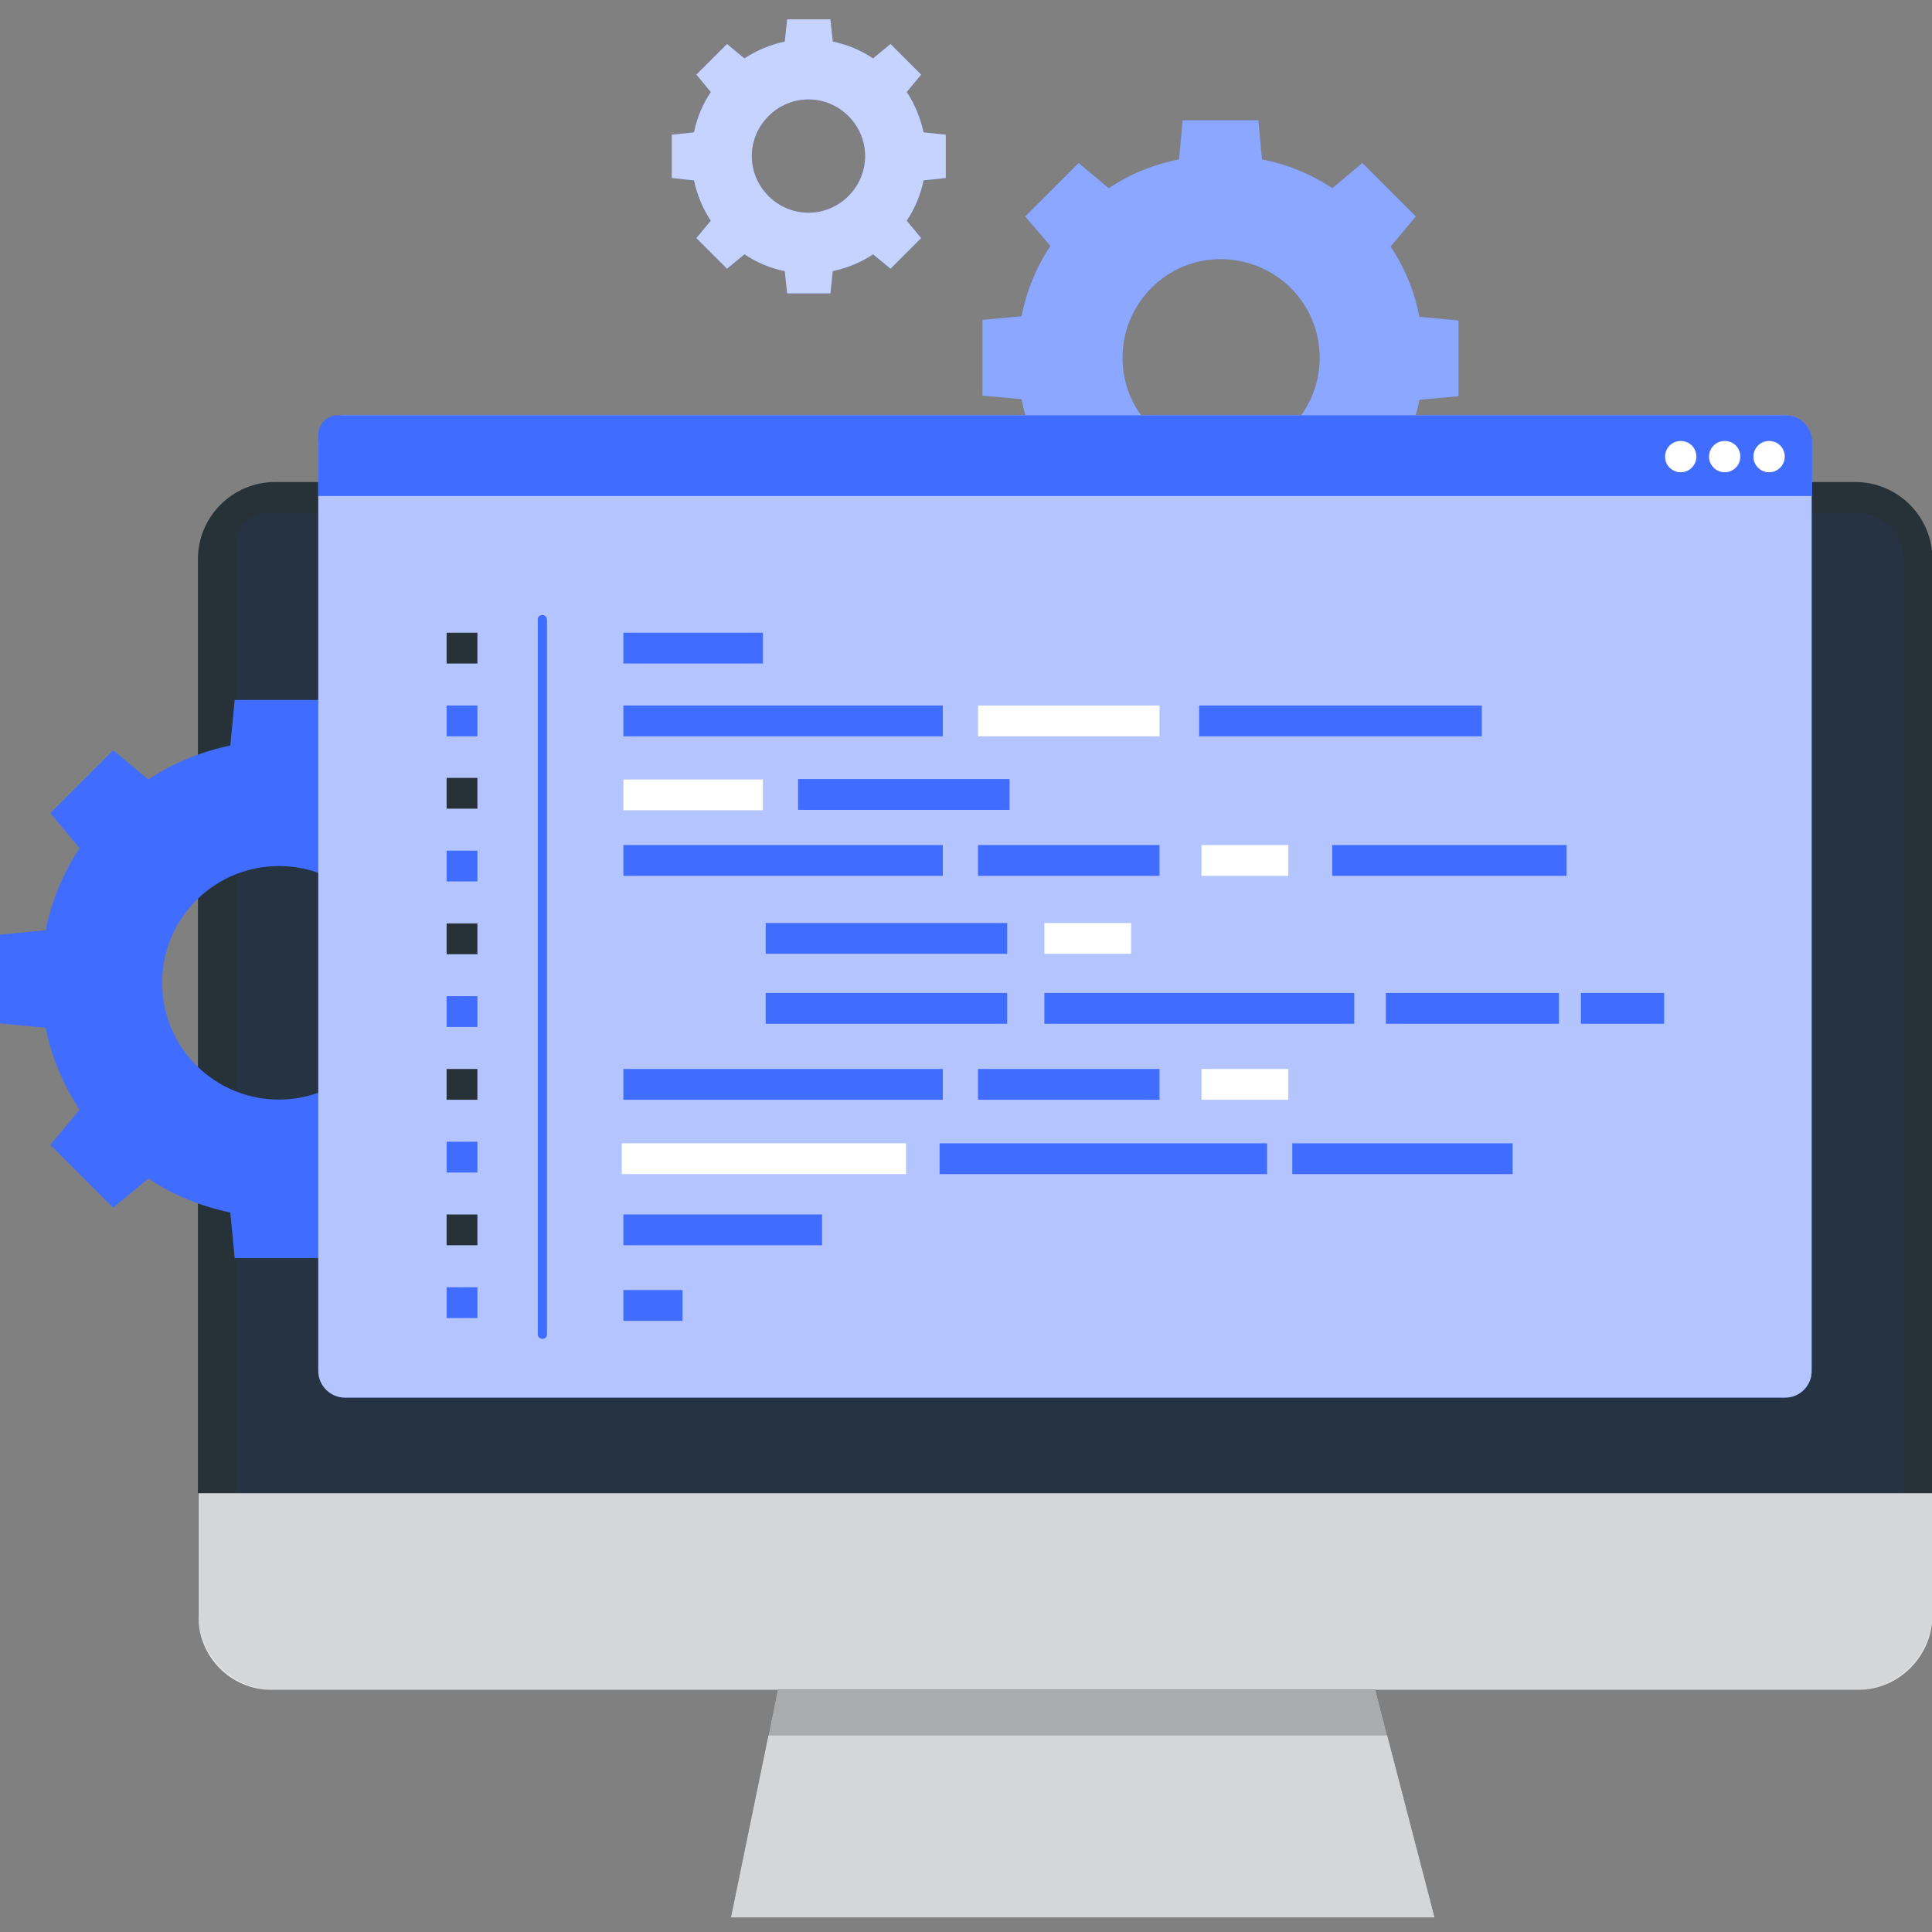 <svg width="150" height="150" viewBox="0 0 150 150" fill="none" xmlns="http://www.w3.org/2000/svg">
<rect x="0" y="0" width="150" height="150" fill="#808080" stroke="none"/>
<g clip-path="url(#clip0_996_63074)">
<path d="M81.553 19.093C80.433 20.774 79.686 22.64 79.313 24.554L76.279 24.834V30.714L79.313 30.994C79.686 32.907 80.433 34.774 81.553 36.454L79.593 38.788L83.746 42.941L86.08 40.981C87.76 42.101 89.626 42.848 91.54 43.221L91.82 46.301H97.7L97.98 43.268C99.893 42.848 101.76 42.148 103.44 41.028L105.774 42.988L109.927 38.834L107.967 36.501C109.087 34.821 109.834 32.954 110.207 31.041L113.241 30.761V24.88L110.207 24.6C109.834 22.687 109.087 20.82 107.967 19.14L109.927 16.807L105.774 12.653L103.44 14.613C101.76 13.493 99.893 12.747 97.98 12.373L97.7 9.34H91.82L91.54 12.373C89.626 12.747 87.76 13.493 86.08 14.613L83.746 12.653L79.593 16.807L81.553 19.093ZM100.22 22.36C103.207 25.347 103.207 30.201 100.22 33.187C97.233 36.174 92.38 36.174 89.393 33.187C86.406 30.201 86.406 25.347 89.393 22.36C92.333 19.373 97.187 19.373 100.22 22.36Z" fill="#406CFF"/>
<path opacity="0.4" d="M81.553 19.093C80.433 20.774 79.686 22.64 79.313 24.554L76.279 24.834V30.714L79.313 30.994C79.686 32.907 80.433 34.774 81.553 36.454L79.593 38.788L83.746 42.941L86.08 40.981C87.76 42.101 89.626 42.848 91.54 43.221L91.82 46.301H97.7L97.98 43.268C99.893 42.848 101.76 42.148 103.44 41.028L105.774 42.988L109.927 38.834L107.967 36.501C109.087 34.821 109.834 32.954 110.207 31.041L113.241 30.761V24.88L110.207 24.6C109.834 22.687 109.087 20.82 107.967 19.14L109.927 16.807L105.774 12.653L103.44 14.613C101.76 13.493 99.893 12.747 97.98 12.373L97.7 9.34H91.82L91.54 12.373C89.626 12.747 87.76 13.493 86.08 14.613L83.746 12.653L79.593 16.807L81.553 19.093ZM100.22 22.36C103.207 25.347 103.207 30.201 100.22 33.187C97.233 36.174 92.38 36.174 89.393 33.187C86.406 30.201 86.406 25.347 89.393 22.36C92.333 19.373 97.187 19.373 100.22 22.36Z" fill="white"/>
<path d="M55.186 7.147C54.532 8.127 54.112 9.154 53.879 10.274L52.152 10.46V13.82L53.879 14.007C54.112 15.081 54.532 16.154 55.186 17.134L54.066 18.487L56.446 20.867L57.799 19.747C58.779 20.401 59.806 20.821 60.926 21.054L61.113 22.781H64.473L64.659 21.054C65.733 20.821 66.806 20.401 67.786 19.747L69.14 20.867L71.52 18.487L70.4 17.134C71.053 16.154 71.473 15.127 71.706 14.007L73.433 13.82V10.46L71.706 10.274C71.473 9.2 71.053 8.127 70.4 7.147L71.52 5.793L69.14 3.413L67.786 4.533C66.806 3.88 65.779 3.46 64.659 3.227L64.473 1.5H61.113L60.926 3.227C59.853 3.46 58.779 3.88 57.799 4.533L56.446 3.413L54.066 5.793L55.186 7.147ZM65.873 9.014C67.6 10.74 67.6 13.494 65.873 15.22C64.146 16.947 61.393 16.947 59.666 15.22C57.939 13.494 57.939 10.74 59.666 9.014C61.393 7.287 64.146 7.287 65.873 9.014Z" fill="#406CFF"/>
<path opacity="0.7" d="M55.186 7.147C54.532 8.127 54.112 9.154 53.879 10.274L52.152 10.46V13.82L53.879 14.007C54.112 15.081 54.532 16.154 55.186 17.134L54.066 18.487L56.446 20.867L57.799 19.747C58.779 20.401 59.806 20.821 60.926 21.054L61.113 22.781H64.473L64.659 21.054C65.733 20.821 66.806 20.401 67.786 19.747L69.14 20.867L71.52 18.487L70.4 17.134C71.053 16.154 71.473 15.127 71.706 14.007L73.433 13.82V10.46L71.706 10.274C71.473 9.2 71.053 8.127 70.4 7.147L71.52 5.793L69.14 3.413L67.786 4.533C66.806 3.88 65.779 3.46 64.659 3.227L64.473 1.5H61.113L60.926 3.227C59.853 3.46 58.779 3.88 57.799 4.533L56.446 3.413L54.066 5.793L55.186 7.147ZM65.873 9.014C67.6 10.74 67.6 13.494 65.873 15.22C64.146 16.947 61.393 16.947 59.666 15.22C57.939 13.494 57.939 10.74 59.666 9.014C61.393 7.287 64.146 7.287 65.873 9.014Z" fill="white"/>
<path d="M144.041 131.205H21.358C18.068 131.205 15.367 128.535 15.367 125.214V43.415C15.367 40.125 18.037 37.424 21.358 37.424H144.041C147.331 37.424 150.032 40.093 150.032 43.415V125.214C150.001 128.504 147.331 131.205 144.041 131.205Z" fill="#263238"/>
<path opacity="0.1" d="M147.766 116.023H18.316V42.203C18.316 40.899 19.372 39.844 20.676 39.844H144.289C146.214 39.844 147.797 41.396 147.797 43.352V116.023H147.766Z" fill="#1F3C9C"/>
<path opacity="0.8" d="M144.227 131.204H21.11C17.944 131.204 15.398 128.658 15.398 125.492V115.931H150.032V125.461C150.001 128.596 147.425 131.204 144.227 131.204Z" fill="white"/>
<path d="M111.384 148.87H56.748L60.38 131.206H106.789L111.384 148.87Z" fill="#263238"/>
<path opacity="0.8" d="M111.384 148.87H56.748L60.38 131.206H106.789L111.384 148.87Z" fill="white"/>
<path opacity="0.2" d="M107.72 134.745H59.635L60.38 131.206H106.789L107.72 134.745Z" fill="black"/>
<path d="M6.178 65.86C4.874 67.816 4.005 69.989 3.539 72.224L0 72.565V79.457L3.539 79.798C4.005 82.033 4.874 84.175 6.178 86.162L3.911 88.894L8.785 93.767L11.517 91.501C13.473 92.805 15.646 93.674 17.881 94.14L18.222 97.679H25.114L25.455 94.14C27.69 93.674 29.863 92.805 31.819 91.501L34.551 93.767L39.425 88.894L37.158 86.162C38.462 84.206 39.331 82.033 39.797 79.798L43.336 79.457V72.565L39.797 72.224C39.331 69.989 38.462 67.847 37.158 65.86L39.425 63.128L34.551 58.254L31.819 60.52C29.863 59.217 27.69 58.347 25.455 57.882L25.114 54.343H18.222L17.881 57.882C15.646 58.347 13.473 59.217 11.517 60.52L8.785 58.254L3.911 63.128L6.178 65.86ZM28.063 69.895C31.602 73.434 31.602 79.177 28.063 82.716C24.524 86.255 18.781 86.255 15.242 82.716C11.703 79.177 11.703 73.434 15.242 69.895C18.781 66.356 24.524 66.356 28.063 69.895Z" fill="#406CFF"/>
<path d="M138.608 108.511H26.791C25.642 108.511 24.711 107.58 24.711 106.431V34.318C24.711 33.17 25.642 32.238 26.791 32.238H138.577C139.725 32.238 140.657 33.17 140.657 34.318V106.4C140.688 107.549 139.756 108.511 138.608 108.511Z" fill="#406CFF"/>
<path opacity="0.6" d="M138.608 108.511H26.791C25.642 108.511 24.711 107.58 24.711 106.431V34.318C24.711 33.17 25.642 32.238 26.791 32.238H138.577C139.725 32.238 140.657 33.17 140.657 34.318V106.4C140.688 107.549 139.756 108.511 138.608 108.511Z" fill="white"/>
<path d="M140.719 38.509H24.711V33.759C24.711 32.921 25.394 32.238 26.232 32.238H138.639C139.788 32.238 140.688 33.17 140.688 34.287V38.509H140.719Z" fill="#406CFF"/>
<path d="M138.546 35.219C138.702 36.057 137.988 36.803 137.118 36.647C136.653 36.554 136.249 36.182 136.156 35.685C136.001 34.847 136.715 34.102 137.584 34.257C138.081 34.35 138.453 34.723 138.546 35.219Z" fill="white"/>
<path d="M135.099 35.219C135.254 36.057 134.54 36.803 133.671 36.647C133.206 36.554 132.802 36.182 132.709 35.685C132.554 34.847 133.268 34.102 134.137 34.257C134.633 34.35 135.006 34.723 135.099 35.219Z" fill="white"/>
<path d="M131.685 35.219C131.84 36.057 131.126 36.803 130.257 36.647C129.791 36.554 129.388 36.182 129.295 35.685C129.14 34.847 129.854 34.102 130.723 34.257C131.219 34.35 131.592 34.723 131.685 35.219Z" fill="white"/>
<path d="M37.066 49.125H34.676V51.515H37.066V49.125Z" fill="#263238"/>
<path d="M37.066 54.776H34.676V57.167H37.066V54.776Z" fill="#406CFF"/>
<path d="M37.066 60.395H34.676V62.786H37.066V60.395Z" fill="#263238"/>
<path d="M37.066 66.044H34.676V68.434H37.066V66.044Z" fill="#406CFF"/>
<path d="M37.066 71.695H34.676V74.086H37.066V71.695Z" fill="#263238"/>
<path d="M37.066 77.344H34.676V79.734H37.066V77.344Z" fill="#406CFF"/>
<path d="M37.066 82.995H34.676V85.385H37.066V82.995Z" fill="#263238"/>
<path d="M37.066 88.644H34.676V91.034H37.066V88.644Z" fill="#406CFF"/>
<path d="M37.066 94.292H34.676V96.682H37.066V94.292Z" fill="#263238"/>
<path d="M37.066 99.943H34.676V102.334H37.066V99.943Z" fill="#406CFF"/>
<path d="M59.23 49.125H48.397V51.515H59.23V49.125Z" fill="#406CFF"/>
<path d="M59.23 60.519H48.397V62.909H59.23V60.519Z" fill="white"/>
<path d="M73.2 54.776H48.397V57.167H73.2V54.776Z" fill="#406CFF"/>
<path d="M90.025 54.776H75.932V57.167H90.025V54.776Z" fill="white"/>
<path d="M73.2 65.61H48.397V68.001H73.2V65.61Z" fill="#406CFF"/>
<path d="M90.025 65.61H75.932V68.001H90.025V65.61Z" fill="#406CFF"/>
<path d="M78.197 71.663H59.447V74.053H78.197V71.663Z" fill="#406CFF"/>
<path d="M100.022 65.61H93.285V68.001H100.022V65.61Z" fill="white"/>
<path d="M73.2 82.995H48.397V85.385H73.2V82.995Z" fill="#406CFF"/>
<path d="M90.025 82.995H75.932V85.385H90.025V82.995Z" fill="#406CFF"/>
<path d="M98.375 88.767H72.951V91.157H98.375V88.767Z" fill="#406CFF"/>
<path d="M117.437 88.767H100.332V91.157H117.437V88.767Z" fill="#406CFF"/>
<path d="M100.022 82.995H93.285V85.385H100.022V82.995Z" fill="white"/>
<path d="M70.345 88.767H48.273V91.157H70.345V88.767Z" fill="white"/>
<path d="M87.822 71.663H81.086V74.053H87.822V71.663Z" fill="white"/>
<path d="M121.037 77.095H107.596V79.485H121.037V77.095Z" fill="#406CFF"/>
<path d="M129.201 77.095H122.744V79.485H129.201V77.095Z" fill="#406CFF"/>
<path d="M78.385 60.486H61.963V62.877H78.385V60.486Z" fill="#406CFF"/>
<path d="M121.627 65.61H103.436V68.001H121.627V65.61Z" fill="#406CFF"/>
<path d="M78.197 77.095H59.447V79.485H78.197V77.095Z" fill="#406CFF"/>
<path d="M105.144 77.095H81.086V79.485H105.144V77.095Z" fill="#406CFF"/>
<path d="M115.047 54.776H93.1V57.167H115.047V54.776Z" fill="#406CFF"/>
<path d="M63.825 94.292H48.397V96.682H63.825V94.292Z" fill="#406CFF"/>
<path d="M52.991 100.16H48.397V102.55H52.991V100.16Z" fill="#406CFF"/>
<path d="M41.754 48.1C41.754 66.602 41.754 85.103 41.754 103.605C41.754 104.04 42.468 104.071 42.468 103.605C42.468 85.103 42.468 66.602 42.468 48.1C42.437 47.635 41.754 47.635 41.754 48.1Z" fill="#406CFF"/>
</g>
<defs>
<clipPath id="clip0_996_63074">
<rect width="150" height="150" fill="white"/>
</clipPath>
</defs>
</svg>
